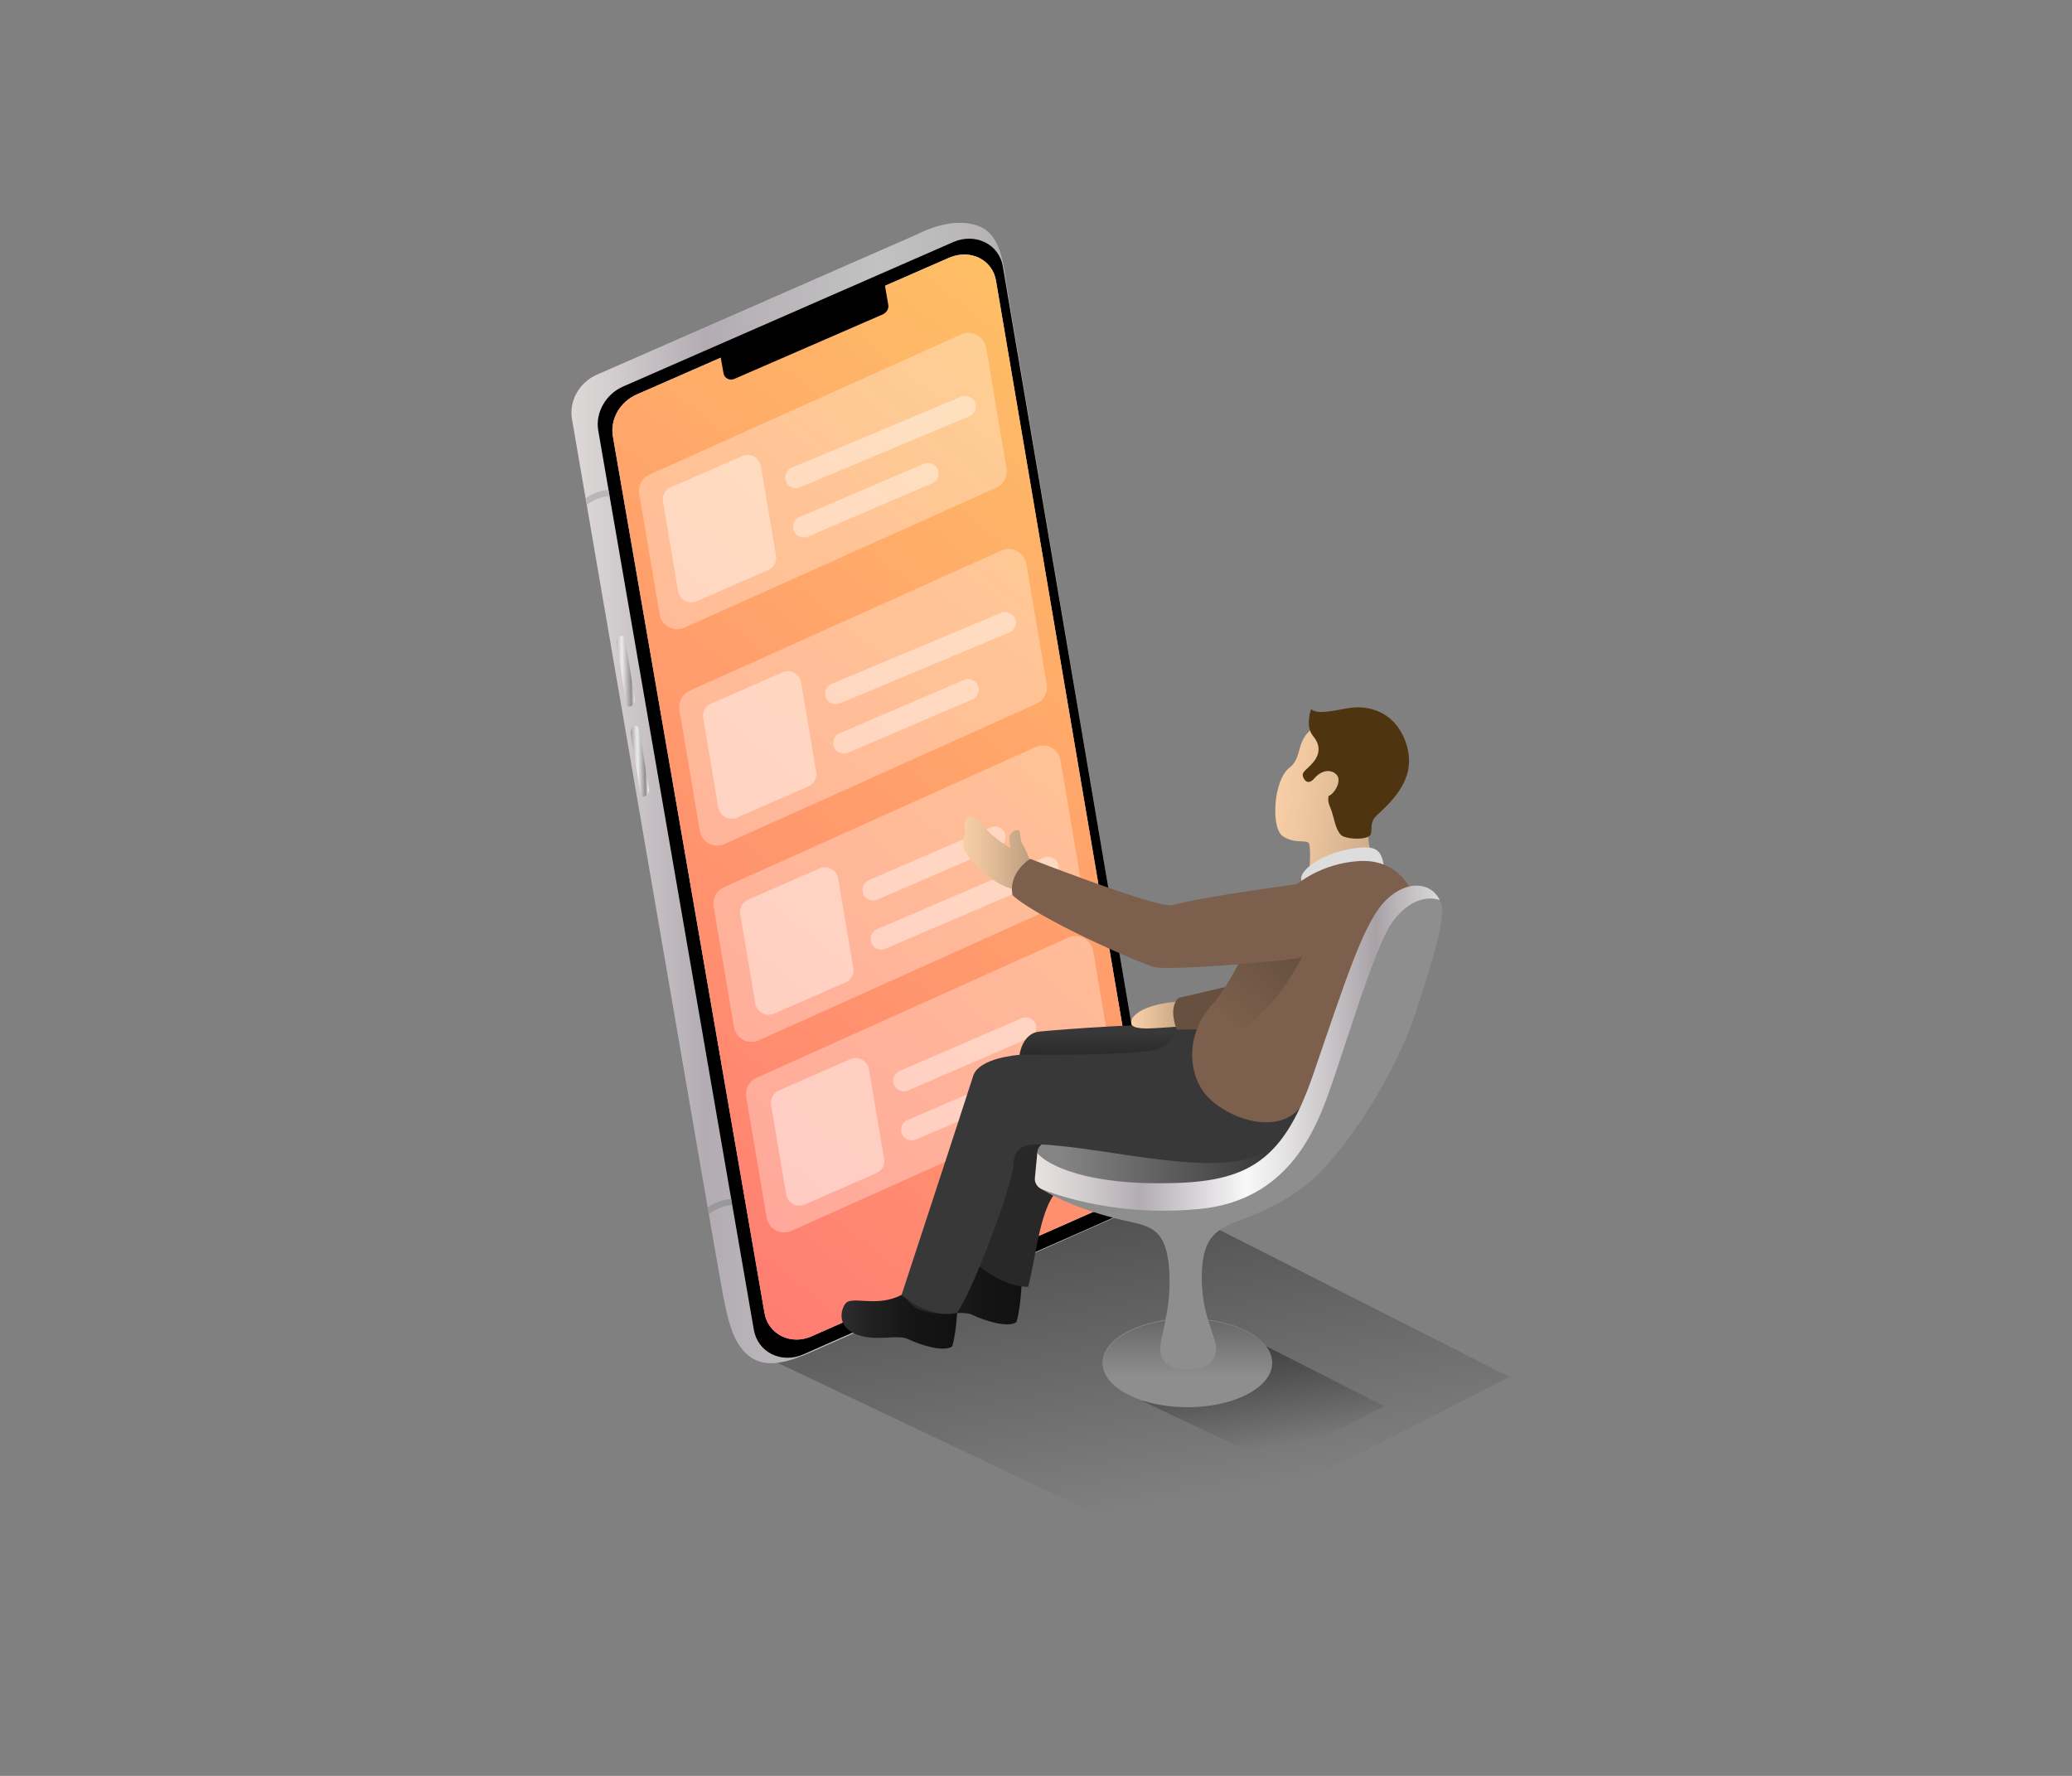<svg xmlns="http://www.w3.org/2000/svg" width="280" height="240" viewBox="0 0 280 240">
    <rect x="0" y="0" width="280" height="240" fill="#808080" stroke="none"/>
    <defs>
        <linearGradient id="a" x1="35.032%" x2="60.76%" y1="4.736%" y2="85.239%">
            <stop offset=".108%" stop-opacity=".4"/>
            <stop offset="99.79%" stop-opacity="0"/>
        </linearGradient>
        <linearGradient id="b" x1="-6.393%" x2="106.44%" y1="49.992%" y2="49.992%">
            <stop offset="0%" stop-color="#EEEBE9"/>
            <stop offset="0%" stop-color="#E7E3E0"/>
            <stop offset="9.002%" stop-color="#D9D4D4"/>
            <stop offset="26.21%" stop-color="#B3ADB3"/>
            <stop offset="26.4%" stop-color="#B3ADB3"/>
            <stop offset="52.25%" stop-color="#C2C2C2"/>
            <stop offset="69.07%" stop-color="#B6B3B5"/>
            <stop offset="84.24%" stop-color="#A8A2A6"/>
            <stop offset="100%" stop-color="#DADADA"/>
            <stop offset="100%" stop-color="#B2B2B2"/>
        </linearGradient>
        <linearGradient id="c" x1="78.391%" x2="28.711%" y1="-20.989%" y2="103.265%">
            <stop offset="0%" stop-color="#FEC13B"/>
            <stop offset="100%" stop-color="#FF5950"/>
        </linearGradient>
        <linearGradient id="d" x1="93.988%" x2="-23.539%" y1="47.508%" y2="54.74%">
            <stop offset="0%" stop-color="#EEEBE9"/>
            <stop offset="0%" stop-color="#E7E3E0"/>
            <stop offset="3.263%" stop-color="#D8D4D3"/>
            <stop offset="9.492%" stop-color="#B2ADAF"/>
            <stop offset="14.22%" stop-color="#918C91"/>
            <stop offset="52.25%" stop-color="#EBEBEB"/>
            <stop offset="60.74%" stop-color="#DDDCDD"/>
            <stop offset="76.97%" stop-color="#BAB5B8"/>
            <stop offset="84.24%" stop-color="#A8A2A6"/>
            <stop offset="100%" stop-color="#DADADA"/>
            <stop offset="100%" stop-color="#B2B2B2"/>
        </linearGradient>
        <linearGradient id="e" x1="89.353%" x2="-6.523%" y1="47.528%" y2="54.439%">
            <stop offset="0%" stop-color="#EEEBE9"/>
            <stop offset="0%" stop-color="#E7E3E0"/>
            <stop offset="3.263%" stop-color="#D8D4D3"/>
            <stop offset="9.492%" stop-color="#B2ADAF"/>
            <stop offset="14.22%" stop-color="#918C91"/>
            <stop offset="52.25%" stop-color="#EBEBEB"/>
            <stop offset="60.74%" stop-color="#DDDCDD"/>
            <stop offset="76.97%" stop-color="#BAB5B8"/>
            <stop offset="84.24%" stop-color="#A8A2A6"/>
            <stop offset="100%" stop-color="#DADADA"/>
            <stop offset="100%" stop-color="#B2B2B2"/>
        </linearGradient>
        <linearGradient id="f" x1="-.042%" x2="100.016%" y1="50.108%" y2="50.108%">
            <stop offset="0%" stop-color="#302E30"/>
            <stop offset="26.75%" stop-color="#222122"/>
            <stop offset="63.44%" stop-color="#161516"/>
            <stop offset="99.79%" stop-color="#121112"/>
        </linearGradient>
        <linearGradient id="g" x1="35.054%" x2="60.779%" y1="4.814%" y2="85.204%">
            <stop offset=".108%" stop-opacity=".4"/>
            <stop offset="99.79%" stop-opacity="0"/>
        </linearGradient>
        <linearGradient id="h" x1=".042%" x2="100.1%" y1="49.888%" y2="49.888%">
            <stop offset="0%" stop-color="#302E30"/>
            <stop offset="26.75%" stop-color="#222122"/>
            <stop offset="63.44%" stop-color="#161516"/>
            <stop offset="99.79%" stop-color="#121112"/>
        </linearGradient>
        <linearGradient id="i" x1="7.979%" x2="80.18%" y1="50.071%" y2="50.071%">
            <stop offset="0%" stop-opacity=".2"/>
            <stop offset="99.95%" stop-opacity=".7"/>
        </linearGradient>
        <linearGradient id="j" x1="2.193%" x2="92.755%" y1="43.138%" y2="56.607%">
            <stop offset="0%" stop-color="#F9D0A7"/>
            <stop offset="29.24%" stop-color="#EAC39D"/>
            <stop offset="85.13%" stop-color="#C3A383"/>
            <stop offset="100%" stop-color="#B8997B"/>
        </linearGradient>
        <linearGradient id="k" x1="-.041%" x2="100.126%" y1="49.695%" y2="49.695%">
            <stop offset="0%" stop-color="#F9D0A7"/>
            <stop offset="29.24%" stop-color="#EAC39D"/>
            <stop offset="85.13%" stop-color="#C3A383"/>
            <stop offset="100%" stop-color="#B8997B"/>
        </linearGradient>
        <linearGradient id="l" x1="50.512%" x2="48.411%" y1="25.857%" y2="112.952%">
            <stop offset="0%" stop-opacity="0"/>
            <stop offset="99.82%" stop-opacity=".3"/>
        </linearGradient>
        <linearGradient id="m" x1=".199%" x2="99.909%" y1="49.744%" y2="49.744%">
            <stop offset="0%" stop-color="#F9D0A7"/>
            <stop offset="29.24%" stop-color="#EAC39D"/>
            <stop offset="85.13%" stop-color="#C3A383"/>
            <stop offset="100%" stop-color="#B8997B"/>
        </linearGradient>
        <linearGradient id="n" x1="-.09%" x2="99.899%" y1="50.008%" y2="50.008%">
            <stop offset="0%" stop-color="#EEEBE9"/>
            <stop offset="0%" stop-color="#E7E3E0"/>
            <stop offset="9.002%" stop-color="#D9D4D4"/>
            <stop offset="26.21%" stop-color="#B3ADB3"/>
            <stop offset="26.4%" stop-color="#B3ADB3"/>
            <stop offset="52.25%" stop-color="#F8F8F8"/>
            <stop offset="59.66%" stop-color="#EAE9EA"/>
            <stop offset="73.81%" stop-color="#C6C2C5"/>
            <stop offset="84.24%" stop-color="#A8A2A6"/>
            <stop offset="100%" stop-color="#DADADA"/>
            <stop offset="100%" stop-color="#B2B2B2"/>
        </linearGradient>
        <linearGradient id="o" x1="30.253%" x2="109.667%" y1="79.646%" y2="-21.776%">
            <stop offset="0%" stop-opacity="0"/>
            <stop offset="99.82%" stop-opacity=".3"/>
        </linearGradient>
        <linearGradient id="p" x1="49.973%" x2="49.682%" y1="64.793%" y2="-105.315%">
            <stop offset="0%" stop-opacity="0"/>
            <stop offset="99.95%" stop-opacity=".7"/>
        </linearGradient>
    </defs>
    <g fill="none" fill-rule="nonzero">
        <path fill="url(#a)" d="M73.968 129.206l-45.96 24.939 53.262 25.29 45.714-23.35z" transform="translate(77 30)"/>
        <path fill="url(#b)" d="M79.153 127.69L59.048 8.677c-.424-2.857-.776-6.843-3.598-8.042-2.646-1.129-5.89-.282-8.572 1.058-.106.035-43.21 18.942-43.21 18.942C1.305 21.658-.106 24.162.282 26.56c0 0 19.753 115.062 20.423 118.483.741 3.774 1.552 7.513 4.55 8.818 1.976.847 4.48.177 7.69-1.27 2.646-1.199 42.822-18.976 42.822-18.976 2.399-1.059 3.81-3.528 3.386-5.926z" transform="translate(77 30)"/>
        <path fill="#000" d="M152.802 163.51l-44.197 19.506c-2.998 1.34-6.208-.247-6.737-3.316L80.845 58.183c-.423-2.398 1.023-4.938 3.386-5.96l44.586-19.507c2.998-1.305 6.208.282 6.702 3.316l20.634 121.517c.424 2.398-.987 4.902-3.35 5.96z"/>
        <path fill="#FFF" d="M151.533 162.099l-41.835 18.483c-2.821 1.27-5.89-.247-6.384-3.14L82.82 58.96c-.388-2.292.952-4.656 3.21-5.643l42.222-18.484c2.857-1.234 5.89.247 6.35 3.14l20.105 118.518c.388 2.258-.952 4.621-3.174 5.609z"/>
        <path fill="url(#c)" d="M74.533 132.099l-41.835 18.483c-2.821 1.27-5.89-.247-6.384-3.14L5.82 28.96c-.388-2.292.952-4.656 3.21-5.643L51.252 4.832c2.857-1.234 5.89.247 6.35 3.14L77.706 126.49c.388 2.258-.952 4.621-3.174 5.609z" opacity=".8" transform="translate(77 30)"/>
        <path fill="#000" d="M119.363 37.266l-22.222 9.63.635 3.563c.106.67.847 1.022 1.481.74l20.036-8.712c.529-.247.846-.776.74-1.305l-.67-3.916z"/>
        <path fill="#999" d="M96.894 162.487a5.863 5.863 0 0 0-1.234.67l.14.917a7.026 7.026 0 0 1 1.341-.776c.635-.282 1.27-.423 1.799-.423l-.141-.847a5.961 5.961 0 0 0-1.905.459z"/>
        <path fill="url(#d)" d="M2.787 8.642C2.68 8.042 1.552.988 1.41.529 1.305.176.952.106.67.317.387.53.246.917.316 1.34c.071.388 1.34 8.043 1.34 8.078.071.423.46.423.742.212.317-.247.458-.67.388-.988z" transform="translate(82.996 85.732)"/>
        <path fill="url(#e)" d="M4.691 20.811c-.105-.6-1.234-7.654-1.375-8.113-.106-.352-.459-.423-.741-.211-.282.211-.423.6-.353 1.023.07.388 1.34 8.042 1.34 8.077.071.424.46.424.741.212.318-.212.494-.67.388-.988z" transform="translate(82.996 85.732)"/>
        <path fill="#B7B7B7" d="M80.386 66.649c-.458.176-.846.423-1.2.67l.142.882c.353-.282.811-.529 1.305-.74.635-.248 1.235-.389 1.729-.424l-.142-.811c-.529 0-1.164.14-1.834.423z"/>
        <path fill="#FFF" d="M149.099 147.425l-42.117 18.907c-1.446.67-3.139-.212-3.386-1.8l-2.751-16.26a2.437 2.437 0 0 1 1.375-2.61l42.117-18.942c1.446-.67 3.14.246 3.386 1.799l2.751 16.26c.177 1.094-.388 2.187-1.375 2.646z" opacity=".3"/>
        <path fill="#FFF" d="M118.446 158.536l-9.665 4.233c-1.058.494-2.328-.176-2.54-1.34l-2.045-12.1c-.141-.81.282-1.586 1.023-1.94l9.665-4.232a1.816 1.816 0 0 1 2.54 1.34l2.045 12.1c.141.81-.282 1.622-1.023 1.94zM146.347 144.321l-22.54 9.665c-.846.388-1.869-.141-2.01-1.058a1.444 1.444 0 0 1 .811-1.552l22.54-9.665c.847-.388 1.87.14 2.01 1.058.142.635-.21 1.27-.81 1.552zM139.222 140.23l-16.472 7.124c-.847.389-1.87-.14-2.011-1.058a1.444 1.444 0 0 1 .811-1.552l16.473-7.125c.846-.388 1.87.141 2.01 1.058.106.67-.246 1.305-.81 1.552z" opacity=".4"/>
        <path fill="#FFF" d="M144.654 121.64l-42.08 18.942c-1.447.67-3.14-.212-3.387-1.799l-2.751-16.261a2.437 2.437 0 0 1 1.375-2.61l42.117-18.942c1.446-.67 3.139.247 3.386 1.799l2.751 16.261c.141 1.093-.423 2.152-1.41 2.61z" opacity=".3"/>
        <path fill="#FFF" d="M114.284 132.751l-9.665 4.233c-1.058.494-2.328-.176-2.54-1.34l-2.045-12.099c-.142-.811.282-1.587 1.022-1.94l9.665-4.233a1.816 1.816 0 0 1 2.54 1.34l2.046 12.1c.141.81-.282 1.622-1.023 1.94zM142.22 118.536l-22.54 9.665c-.846.388-1.869-.141-2.01-1.058a1.444 1.444 0 0 1 .811-1.552l22.54-9.665c.847-.388 1.87.141 2.01 1.058a1.444 1.444 0 0 1-.81 1.552zM135.06 114.444l-16.473 7.126c-.846.388-1.87-.141-2.01-1.059a1.444 1.444 0 0 1 .811-1.552l16.473-7.125c.846-.388 1.87.141 2.01 1.058.106.67-.211 1.306-.811 1.552z" opacity=".4"/>
        <path fill="#FFF" d="M140.034 95.115l-42.082 18.941c-1.446.67-3.139-.211-3.386-1.799l-2.751-16.296a2.437 2.437 0 0 1 1.375-2.61l42.117-18.942c1.446-.67 3.14.247 3.386 1.8l2.751 16.26c.177 1.129-.388 2.187-1.41 2.646z" opacity=".3"/>
        <path fill="#FFF" d="M109.275 106.261l-9.665 4.233c-1.058.494-2.328-.177-2.54-1.34l-2.045-12.1c-.141-.81.282-1.587 1.023-1.94l9.665-4.232a1.816 1.816 0 0 1 2.54 1.34l2.045 12.099c.141.776-.282 1.587-1.023 1.94zM131.427 94.515l-16.79 7.196c-.847.388-1.87-.141-2.01-1.058a1.444 1.444 0 0 1 .81-1.552l16.79-7.196c.847-.388 1.87.14 2.011 1.058a1.444 1.444 0 0 1-.811 1.552zM136.436 85.45l-22.893 9.594c-.846.388-1.87-.141-2.01-1.058a1.444 1.444 0 0 1 .81-1.552l22.893-9.594c.847-.389 1.87.14 2.01 1.058a1.359 1.359 0 0 1-.81 1.552z" opacity=".4"/>
        <path fill="#FFF" d="M134.637 65.908L92.52 84.815c-1.446.67-3.139-.212-3.386-1.8l-2.751-16.26a2.437 2.437 0 0 1 1.375-2.61l42.117-18.942c1.446-.67 3.14.247 3.386 1.799l2.751 16.26c.177 1.13-.388 2.188-1.375 2.646z" opacity=".3"/>
        <path fill="#FFF" d="M103.843 77.02l-9.665 4.232c-1.058.494-2.328-.176-2.54-1.34l-2.045-12.099c-.142-.811.282-1.587 1.023-1.94l9.664-4.233a1.816 1.816 0 0 1 2.54 1.34l2.046 12.1c.141.81-.282 1.622-1.023 1.94zM125.995 65.309l-16.79 7.195c-.847.388-1.87-.14-2.011-1.058a1.444 1.444 0 0 1 .811-1.552l16.79-7.196c.847-.388 1.87.142 2.011 1.059.141.635-.212 1.27-.811 1.552zM131.039 56.243l-22.893 9.595c-.846.388-1.87-.141-2.01-1.058a1.444 1.444 0 0 1 .811-1.552l22.893-9.595c.846-.388 1.869.141 2.01 1.058.106.67-.247 1.305-.811 1.552z" opacity=".4"/>
        <g>
            <path fill="url(#f)" d="M15.45 78.66s.317 1.728.211 3.492c-.105 1.763-.352 3.527-.67 4.55-1.129.811-4.268-.176-5.89-.952-1.623-.812-4.515.493-7.408-.812C-.635 83.74 0 81.658.564 80.918c.882-1.13 4.268.599 7.62-1.2 3.35-1.8 7.266-1.058 7.266-1.058z" transform="translate(113.684 95.256)"/>
            <path fill="url(#g)" d="M47.83 85.926l-15.132 8.219 17.531 8.324 15.027-7.69z" transform="translate(121.797 95.256)"/>
            <path fill="url(#h)" d="M16.014 75.38s.318 1.728.212 3.491c-.106 1.764-.353 3.528-.67 4.55-1.13.812-4.269-.176-5.891-.952-1.623-.811-4.515.494-7.408-.811-2.328-1.2-1.693-3.28-1.128-4.021.882-1.13 4.268.6 7.619-1.2 3.35-1.799 7.266-1.058 7.266-1.058z" transform="translate(121.797 95.256)"/>
            <path fill="#282828" d="M129.769 168.765s4.515 5.15 9.171 5.15c1.129-4.197 1.623-11.499 4.41-13.368 2.821-1.834 1.763-6.773.564-6.773-1.2 0-7.337-.494-7.337-.494l-6.808 15.485z"/>
            <path fill="#A5A5A5" d="M149.346 152.187s-9.242.882-9.171 3.633c.07 2.751 5.643 4.515 5.643 4.515l15.45 1.834 17.848-8.536s3.457-11.04 2.893-11.04c-.565 0-6.843.247-6.843.247s-16.508 9.806-16.826 9.806c-.317.035-8.994-.46-8.994-.46z"/>
            <path fill="url(#i)" d="M27.549 56.931s-9.242.882-9.172 3.633c.071 2.752 5.644 4.515 5.644 4.515l15.45 1.835 17.848-8.537s3.457-11.04 2.893-11.04c-.565 0-6.843.247-6.843.247S36.86 57.39 36.543 57.39c-.317.035-8.994-.459-8.994-.459z" transform="translate(121.797 95.256)"/>
            <path fill="url(#j)" d="M65.326 2.257c-3.457-2.892-8.642-.211-10.264 1.376-1.623 1.587-.988 3.598-2.575 4.833-2.222 1.693-2.54 8.112-.988 9.241 1.729 1.235 3.457.353 3.633 1.129.177.776.141 3.14-.176 4.656-.282 1.517 8.607-2.998 8.607-2.998s-.741-2.61-.459-4.445c.318-1.87 9.242-7.9 2.222-13.792z" transform="translate(121.797 95.256)"/>
            <path fill="#DDD" d="M183.808 114.55c1.234-.106 2.08.036 2.575.67.529.67.6 1.729.6 2.046-.67.635-9.172 2.293-11.041 1.87-.811-1.305 2.892-4.162 7.866-4.586z"/>
            <path fill="#383838" d="M176.189 148.272s-1.588 6.913-7.937 8.43c-6.525 1.587-18.271-1.27-25.397-1.87-4.48-.493-5.784 0-5.926 2.646-.105 2.645-5.432 17.002-7.619 19.93-3.739.952-7.478-2.4-7.478-2.4s8.325-25.36 9.665-29.558c.741-2.54 6.279-2.893 6.279-2.893s.353-2.892 2.646-3.139c2.292-.247 17.39-1.446 21.481-.74 4.092.705 14.286 9.594 14.286 9.594z"/>
            <path fill="url(#k)" d="M39.4 40.388s-1.446-.423-3.386-.141c-1.799.282-3.81.811-4.762 2.046-.423.952-.176 1.41 1.834 1.446 1.306 0 5.503-.353 5.503-.353l.811-2.998z" transform="translate(121.797 95.256)"/>
            <path fill="#685040" d="M180.457 125.097l-9.1 6.949s-7.232 1.658-12.1 2.822c-1.446 1.375-.246 4.268-.246 4.268l8.853-.07s11.711-6.068 11.887-6.526c.177-.459.706-7.443.706-7.443z"/>
            <path fill="url(#l)" d="M34.956 46.42c1.552-.635 2.222-2.117 2.469-3.245-5.89-.141-16.825.74-18.765.952-2.293.247-2.646 3.14-2.646 3.14s16.261.246 18.942-.847z" transform="translate(121.797 95.256)"/>
            <path fill="#4F3411" d="M177.176 95.82s-.846 2.328.283 3.669c.846.987 1.058 2.257.035 3.492-.917 1.093-1.623 1.305-1.411 1.975.176.529.705 1.2 1.552.212.882-1.023 2.152-1.306 2.963-.494.811.811-.282 2.645-1.058 2.892-.212 1.023.282 1.376.635 2.822.317 1.27.67 2.363 1.34 2.646 1.023.423 3.104.458 3.668-.177.353-.6-.211-1.693.882-2.68 2.399-2.188 5.397-5.221 3.986-9.595-1.41-4.444-5.15-5.362-7.936-4.868-2.505.459-4.233.812-4.939.106z"/>
            <path fill="#7C604D" d="M183.42 116.384c-4.374.353-8.43 2.434-11.64 6.526-3.21 4.092-5.01 9.56-8.043 12.945-3.315 3.704-3.315 8.678-1.058 11.746 2.258 3.07 9.1 5.962 12.628 2.505 3.527-3.457 9.559-20.988 9.559-20.988l6.067-8.183c.035-.036-1.623-5.044-7.513-4.55z"/>
            <path fill="url(#m)" d="M18.06 24.268c.141-.529-.388-2.046-.494-2.61-.106-.565-.705-2.046-1.164-2.787-.458-.74-.212-1.481-.458-1.834-.212-.353-1.482.106-1.34 1.2l.14 1.093s-2.116-1.094-3.598-2.928c-.917-1.305-1.552-1.481-1.94-1.376-.388.106-.881 1.023-.635 1.694.283.67-.493 1.305-.176 2.54.318 1.234 1.975 2.68 3.14 3.738 1.34 1.2 3.809 2.293 5.185 2.187 1.41-.176 1.34-.917 1.34-.917z" transform="translate(121.797 95.256)"/>
            <path fill="#8E8E8E" d="M194.39 121.534c-2.399-.635-2.822-.635-2.822-.635l-4.833 2.4-5.96 13.932-3.458 12.381-8.924 10.688-13.686 1.763-13.933-3.315-.035 1.94s3.95 2.645 11.57 4.338c3.21.706 5.432 1.059 5.714 7.055.106 2.505-.141 4.62-.564 6.314-4.868.706-8.466 3.034-8.466 5.785 0 3.316 5.15 5.996 11.464 5.996 6.349 0 11.464-2.68 11.464-5.996 0-2.822-3.704-5.185-8.678-5.82a19.747 19.747 0 0 1-.81-6.773c.281-4.444 1.904-5.502 5.537-6.843 4.268-1.552 7.937-3.739 10.547-6.455 5.326-5.502 10.758-14.99 12.945-21.905 2.575-7.936 4.303-13.686 2.928-14.85z"/>
            <path fill="url(#n)" d="M18.377 60.564c.847 1.094 5.115 4.092 16.473 4.092 11.358 0 16.543-2.293 20.776-14.603 4.233-12.31 6.667-20 9.418-23.175 2.68-3.104 6.35-3.245 7.725-.494-2.152-.74-4.691.459-6.526 3.14-2.398 3.527-6.384 17.178-8.571 23.174-1.905 5.186-5.644 14.216-17.213 15.415-9.277.952-17.108-.953-21.447-2.646-.635-.247-1.058-.917-.952-1.587l.317-3.316z" transform="translate(121.797 95.256)"/>
            <path fill="url(#o)" d="M54.215 33.933c1.87-3.81.53-6.208.53-6.208l-5.75 1.305c-2.61 3.88-4.339 8.536-7.055 11.57-2.116 2.398-2.47 4.162-2.54 6.878 8.748-3.386 12.734-9.347 14.815-13.545z" transform="translate(121.797 95.256)"/>
            <path fill="#7C604D" d="M176.894 119.277s-13.686 1.764-18.589 3.069c-2.328.247-19.083-6.279-19.083-6.279s-2.963 1.764-2.398 4.903c3.386 3.14 17.213 9.242 19.224 9.735 1.657.388 11.957-.352 16.966-.917a50.669 50.669 0 0 0 2.293-.282c2.716-.494 5.785-8.077 1.587-10.23z"/>
            <path fill="url(#p)" d="M50.159 88.995c0-2.822-3.704-5.185-8.678-5.82 0 0 .53 1.693.918 2.857.247.705.67 3.703-3.422 3.774-4.48.106-4.162-2.68-3.774-4.303.353-1.588.494-2.293.494-2.293-4.868.705-8.466 3.033-8.466 5.785 0 3.315 5.15 5.996 11.464 5.996s11.464-2.68 11.464-5.996z" transform="translate(121.797 95.256)"/>
        </g>
    </g>
</svg>
